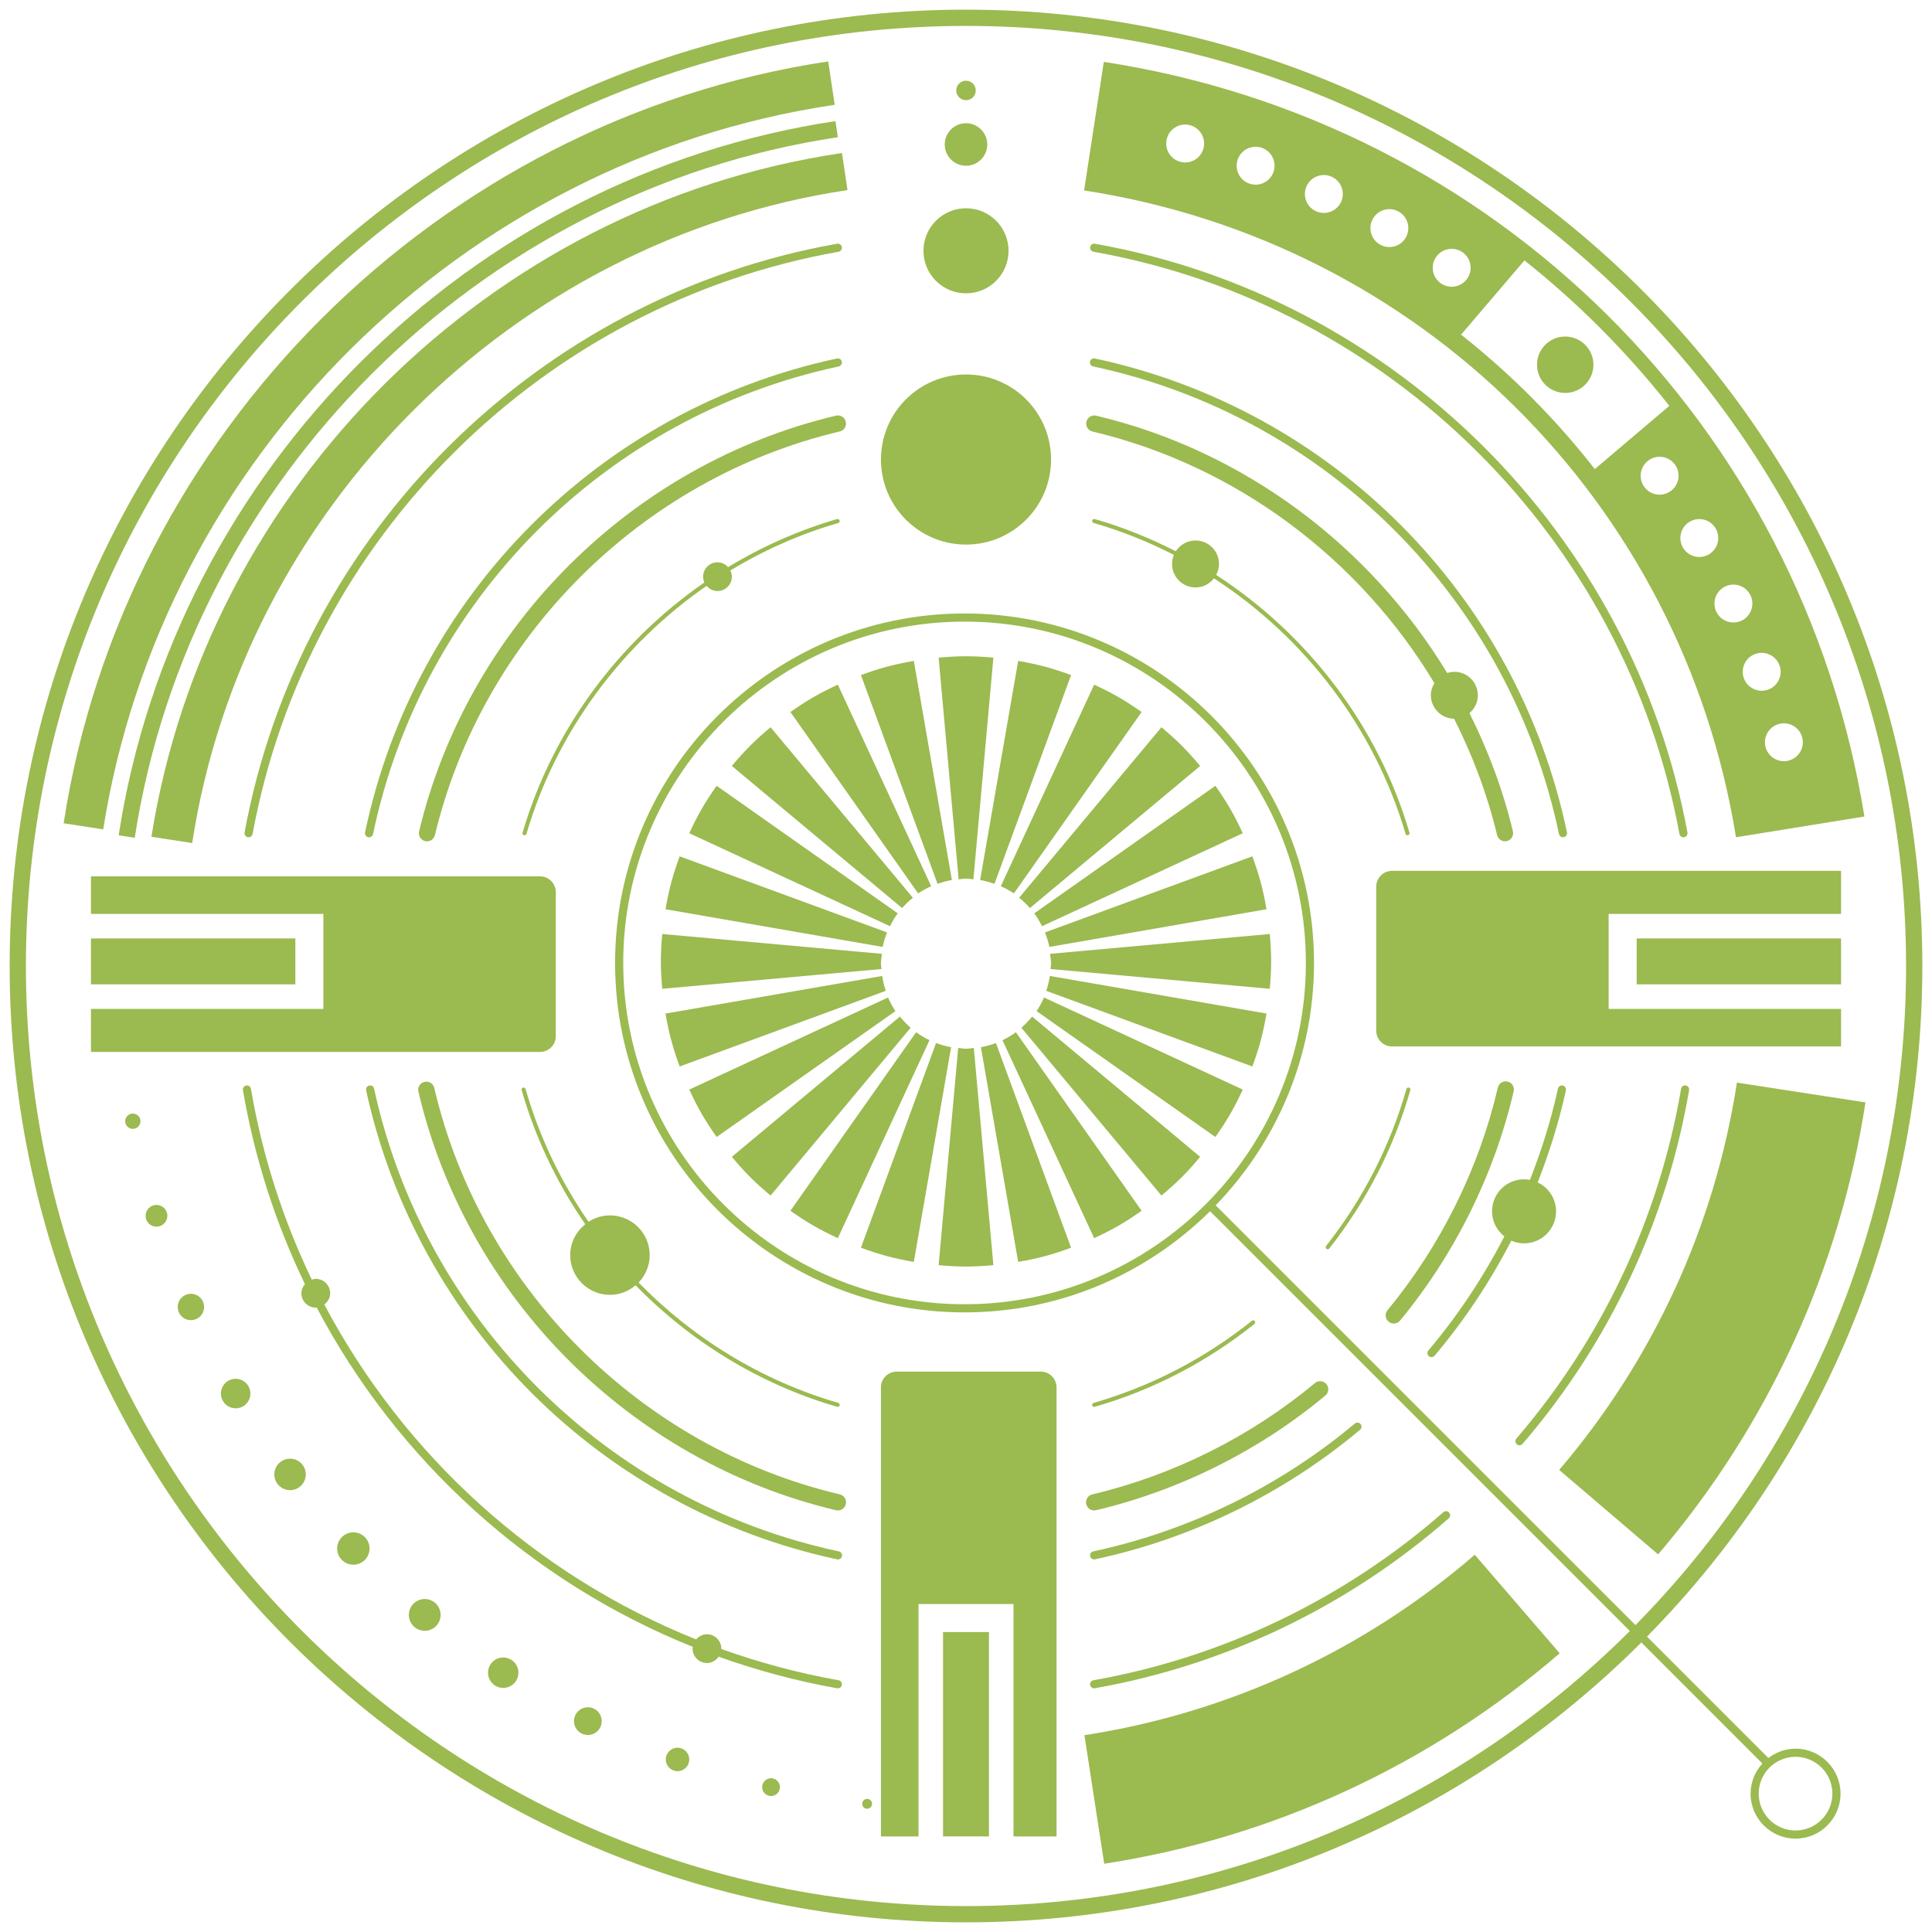 <?xml version="1.0" encoding="UTF-8" standalone="no"?><!DOCTYPE svg PUBLIC "-//W3C//DTD SVG 1.1//EN" "http://www.w3.org/Graphics/SVG/1.1/DTD/svg11.dtd"><svg width="100%" height="100%" viewBox="0 0 400 400" version="1.1" xmlns="http://www.w3.org/2000/svg" xmlns:xlink="http://www.w3.org/1999/xlink" xml:space="preserve" xmlns:serif="http://www.serif.com/" style="fill-rule:evenodd;clip-rule:evenodd;stroke-linejoin:round;stroke-miterlimit:1.414;"><rect id="Artboard1" x="0" y="0" width="400" height="400" style="fill:none;"/><clipPath id="_clip1"><rect id="Artboard11" serif:id="Artboard1" x="0" y="0" width="400" height="400"/></clipPath><g clip-path="url(#_clip1)"><g id="center-symbol" serif:id="center symbol"><path d="M322.92,342.294l-17.585,-20.39c-22.996,19.834 -50.943,32.751 -80.816,37.346l4.097,26.618c34.872,-5.366 67.481,-20.434 94.304,-43.574Z" style="fill:#9bba50;fill-rule:nonzero;"/><path d="M359.61,224.148c-4.551,29.591 -17.276,57.316 -36.797,80.183l20.481,17.485c22.776,-26.678 37.622,-59.035 42.931,-93.577l-26.615,-4.091Z" style="fill:#9bba50;fill-rule:nonzero;"/><path d="M315.622,53.912c11.126,8.847 21.191,18.953 29.994,30.119l-15.428,13.088c-8.086,-10.351 -17.377,-19.699 -27.688,-27.832l13.122,-15.375Zm-17.316,4.744c-1.778,-1.243 -2.209,-3.687 -0.966,-5.464c1.245,-1.774 3.689,-2.205 5.466,-0.963c1.775,1.242 2.205,3.69 0.963,5.464c-1.242,1.777 -3.689,2.208 -5.463,0.963Zm-7.255,-9.47c-1.08,1.878 -3.481,2.521 -5.356,1.437c-1.878,-1.083 -2.521,-3.48 -1.437,-5.359c1.084,-1.875 3.484,-2.521 5.359,-1.434c1.875,1.081 2.522,3.481 1.434,5.356Zm-13.405,-7.366c-0.915,1.966 -3.251,2.815 -5.214,1.899c-1.966,-0.916 -2.814,-3.248 -1.899,-5.211c0.916,-1.966 3.252,-2.814 5.218,-1.899c1.963,0.916 2.811,3.249 1.895,5.211Zm-13.997,-6.167c-0.744,2.037 -2.996,3.087 -5.029,2.347c-2.04,-0.741 -3.087,-2.993 -2.346,-5.03c0.74,-2.036 2.992,-3.087 5.029,-2.346c2.036,0.744 3.087,2.993 2.346,5.029Zm-14.485,-4.925c-0.562,2.094 -2.713,3.336 -4.807,2.774c-2.091,-0.562 -3.333,-2.71 -2.774,-4.804c0.562,-2.093 2.713,-3.336 4.807,-2.777c2.094,0.562 3.336,2.714 2.774,4.807Zm96.691,70.983c-1.777,1.242 -4.221,0.808 -5.463,-0.966c-1.242,-1.774 -0.812,-4.221 0.963,-5.464c1.774,-1.242 4.221,-0.811 5.463,0.963c1.246,1.774 0.811,4.222 -0.963,5.467Zm4.006,6.285c1.875,-1.084 4.276,-0.441 5.359,1.434c1.084,1.879 0.441,4.275 -1.437,5.363c-1.875,1.084 -4.275,0.441 -5.359,-1.438c-1.084,-1.878 -0.438,-4.278 1.437,-5.359Zm7.366,13.408c1.966,-0.915 4.299,-0.067 5.214,1.899c0.916,1.962 0.064,4.295 -1.898,5.211c-1.963,0.916 -4.299,0.067 -5.215,-1.899c-0.915,-1.962 -0.064,-4.295 1.899,-5.211Zm11.196,16.344c0.744,2.037 -0.309,4.289 -2.343,5.029c-2.036,0.737 -4.288,-0.31 -5.032,-2.346c-0.738,-2.037 0.309,-4.289 2.349,-5.029c2.034,-0.741 4.286,0.309 5.026,2.346Zm4.703,14.909c0.559,2.094 -0.683,4.245 -2.774,4.808c-2.094,0.562 -4.245,-0.684 -4.807,-2.774c-0.562,-2.094 0.683,-4.245 2.777,-4.804c2.094,-0.562 4.242,0.68 4.804,2.77Zm-13.708,20.687l26.588,-4.292c-13.079,-81.008 -76.362,-143.797 -157.471,-156.239l-4.084,26.617c69.519,10.665 123.757,64.483 134.967,133.914Z" style="fill:#9bba50;fill-rule:nonzero;"/><path d="M173.97,31.735c-72.606,10.897 -131.146,69.037 -142.619,141.511l8.44,1.296c10.641,-69.205 66.431,-124.8 135.68,-135.189l-1.151,-7.669l-0.35,0.051Z" style="fill:#9bba50;fill-rule:nonzero;"/><path d="M172.475,21.747l0.343,-0.054l-1.346,-8.975c-80.789,12.126 -145.884,76.989 -158.296,157.731l8.194,1.262c12.139,-76.803 74.161,-138.417 151.105,-149.964Z" style="fill:#9bba50;fill-rule:nonzero;"/><path d="M24.568,172.946l3.329,0.512c11.419,-74.255 71.276,-133.903 145.575,-145.052l-0.502,-3.33c-75.736,11.365 -136.765,72.171 -148.402,147.87Z" style="fill:#9bba50;fill-rule:nonzero;"/><path d="M179.534,374.476c0.562,0 1.017,-0.454 1.017,-1.017c0,-0.565 -0.455,-1.02 -1.017,-1.02c-0.562,0 -1.02,0.455 -1.02,1.02c0,0.563 0.458,1.017 1.02,1.017Z" style="fill:#9bba50;fill-rule:nonzero;"/><path d="M159.636,368.164c-1.017,0 -1.838,0.825 -1.838,1.841c0,1.017 0.821,1.842 1.838,1.842c1.016,0 1.841,-0.825 1.841,-1.842c0,-1.016 -0.825,-1.841 -1.841,-1.841Z" style="fill:#9bba50;fill-rule:nonzero;"/><path d="M140.273,361.845c-1.34,0 -2.428,1.088 -2.428,2.431c0,1.34 1.088,2.427 2.428,2.427c1.346,0 2.433,-1.087 2.433,-2.427c0,-1.343 -1.087,-2.431 -2.433,-2.431Z" style="fill:#9bba50;fill-rule:nonzero;"/><path d="M121.711,353.47c-1.586,0 -2.872,1.283 -2.872,2.871c0,1.583 1.286,2.869 2.872,2.869c1.582,0 2.868,-1.286 2.868,-2.869c0,-1.588 -1.286,-2.871 -2.868,-2.871Z" style="fill:#9bba50;fill-rule:nonzero;"/><path d="M104.189,343.169c-1.741,0 -3.151,1.41 -3.151,3.148c0,1.74 1.41,3.147 3.151,3.147c1.737,0 3.147,-1.407 3.147,-3.147c0,-1.738 -1.41,-3.148 -3.147,-3.148Z" style="fill:#9bba50;fill-rule:nonzero;"/><path d="M87.936,331.06c-1.818,0 -3.292,1.471 -3.292,3.289c0,1.818 1.474,3.292 3.292,3.292c1.818,0 3.289,-1.474 3.289,-3.292c0,-1.818 -1.471,-3.289 -3.289,-3.289Z" style="fill:#9bba50;fill-rule:nonzero;"/><path d="M73.161,317.255c-1.851,0 -3.353,1.498 -3.353,3.349c0,1.852 1.502,3.353 3.353,3.353c1.852,0 3.35,-1.501 3.35,-3.353c0,-1.851 -1.498,-3.349 -3.35,-3.349Z" style="fill:#9bba50;fill-rule:nonzero;"/><path d="M60.053,302.005c-1.801,0 -3.256,1.458 -3.256,3.256c0,1.801 1.455,3.262 3.256,3.262c1.801,0 3.258,-1.461 3.258,-3.262c0,-1.798 -1.457,-3.256 -3.258,-3.256Z" style="fill:#9bba50;fill-rule:nonzero;"/><path d="M48.792,285.466c-1.686,0 -3.056,1.371 -3.056,3.054c0,1.686 1.37,3.053 3.056,3.053c1.687,0 3.05,-1.367 3.05,-3.053c0,-1.683 -1.363,-3.054 -3.05,-3.054Z" style="fill:#9bba50;fill-rule:nonzero;"/><path d="M39.528,267.867c-1.508,0 -2.73,1.222 -2.73,2.73c0,1.508 1.222,2.727 2.73,2.727c1.508,0 2.727,-1.219 2.727,-2.727c0,-1.508 -1.219,-2.73 -2.727,-2.73Z" style="fill:#9bba50;fill-rule:nonzero;"/><path d="M32.398,249.467c-1.245,0 -2.252,1.006 -2.252,2.252c0,1.242 1.007,2.249 2.252,2.249c1.246,0 2.252,-1.007 2.252,-2.249c0,-1.246 -1.006,-2.252 -2.252,-2.252Z" style="fill:#9bba50;fill-rule:nonzero;"/><path d="M27.5,230.555c-0.872,0 -1.579,0.707 -1.579,1.582c0,0.872 0.707,1.582 1.579,1.582c0.875,0 1.582,-0.71 1.582,-1.582c0,-0.875 -0.707,-1.582 -1.582,-1.582Z" style="fill:#9bba50;fill-rule:nonzero;"/><path d="M200.002,181.908c0.525,0 1.016,0.107 1.531,0.154l4.138,-45.906c-1.869,-0.165 -3.757,-0.287 -5.669,-0.287c-1.916,0 -3.798,0.122 -5.669,0.287l4.14,45.906c0.512,-0.047 1.004,-0.154 1.529,-0.154Z" style="fill:#9bba50;fill-rule:nonzero;"/><path d="M205.893,182.992l15.862,-43.224c-1.764,-0.647 -3.555,-1.249 -5.403,-1.744c-1.848,-0.495 -3.7,-0.869 -5.548,-1.192l-7.877,45.368c1.023,0.172 2.006,0.448 2.966,0.792Z" style="fill:#9bba50;fill-rule:nonzero;"/><path d="M209.916,184.968l26.439,-37.552c-1.539,-1.077 -3.107,-2.124 -4.767,-3.08c-1.656,-0.96 -3.349,-1.794 -5.053,-2.586l-19.326,41.733c0.943,0.424 1.858,0.909 2.707,1.485Z" style="fill:#9bba50;fill-rule:nonzero;"/><path d="M213.228,188.007l35.252,-29.421c-1.205,-1.441 -2.454,-2.858 -3.807,-4.208c-1.353,-1.357 -2.77,-2.603 -4.211,-3.808l-29.459,35.3c0.804,0.646 1.548,1.356 2.225,2.137Z" style="fill:#9bba50;fill-rule:nonzero;"/><path d="M215.736,191.761l41.564,-19.249c-0.791,-1.703 -1.629,-3.397 -2.585,-5.053c-0.96,-1.656 -2.003,-3.228 -3.08,-4.767l-37.505,26.406c0.616,0.835 1.145,1.724 1.606,2.663Z" style="fill:#9bba50;fill-rule:nonzero;"/><path d="M217.264,196.05l44.951,-7.804c-0.323,-1.851 -0.697,-3.703 -1.188,-5.551c-0.498,-1.848 -1.104,-3.635 -1.744,-5.399l-42.934,15.754c0.38,0.963 0.703,1.959 0.915,3Z" style="fill:#9bba50;fill-rule:nonzero;"/><path d="M217.611,199.517c0,0.377 -0.087,0.734 -0.111,1.107l45.392,4.094c0.165,-1.872 0.286,-3.757 0.286,-5.669c0,-1.915 -0.121,-3.801 -0.286,-5.672l-45.486,4.103c0.077,0.674 0.205,1.337 0.205,2.037Z" style="fill:#9bba50;fill-rule:nonzero;"/><path d="M216.608,205.142l42.675,15.657c0.64,-1.761 1.246,-3.552 1.744,-5.4c0.491,-1.848 0.865,-3.699 1.188,-5.551l-44.86,-7.786c-0.155,1.064 -0.407,2.087 -0.747,3.08Z" style="fill:#9bba50;fill-rule:nonzero;"/><path d="M214.615,209.34l37.02,26.062c1.077,-1.538 2.12,-3.107 3.08,-4.767c0.956,-1.656 1.794,-3.349 2.585,-5.052l-41.153,-19.061c-0.431,0.987 -0.936,1.933 -1.532,2.818Z" style="fill:#9bba50;fill-rule:nonzero;"/><path d="M211.467,212.784l28.995,34.74c1.441,-1.201 2.858,-2.45 4.211,-3.804c1.353,-1.353 2.602,-2.77 3.807,-4.211l-34.791,-29.038c-0.673,0.838 -1.41,1.609 -2.222,2.313Z" style="fill:#9bba50;fill-rule:nonzero;"/><path d="M207.556,215.362l18.979,40.986c1.704,-0.792 3.397,-1.63 5.053,-2.589c1.66,-0.956 3.228,-2.003 4.767,-3.084l-26.022,-36.959c-0.872,0.633 -1.798,1.178 -2.777,1.646Z" style="fill:#9bba50;fill-rule:nonzero;"/><path d="M203.089,216.813l7.715,44.449c1.848,-0.323 3.7,-0.696 5.548,-1.191c1.848,-0.495 3.639,-1.101 5.403,-1.744l-15.556,-42.382c-0.996,0.377 -2.033,0.68 -3.11,0.868Z" style="fill:#9bba50;fill-rule:nonzero;"/><path d="M200.002,217.126c-0.552,0 -1.078,-0.114 -1.616,-0.165l-4.053,44.978c1.871,0.165 3.753,0.286 5.669,0.286c1.912,0 3.8,-0.121 5.669,-0.286l-4.053,-44.978c-0.542,0.051 -1.061,0.165 -1.616,0.165Z" style="fill:#9bba50;fill-rule:nonzero;"/><path d="M193.801,215.945l-15.553,42.382c1.764,0.643 3.552,1.249 5.4,1.744c1.851,0.495 3.703,0.868 5.551,1.191l7.719,-44.449c-1.08,-0.188 -2.114,-0.491 -3.117,-0.868Z" style="fill:#9bba50;fill-rule:nonzero;"/><path d="M189.67,213.716l-26.021,36.959c1.535,1.081 3.107,2.128 4.766,3.084c1.657,0.959 3.346,1.797 5.05,2.589l18.979,-40.986c-0.979,-0.468 -1.905,-1.013 -2.774,-1.646Z" style="fill:#9bba50;fill-rule:nonzero;"/><path d="M186.314,210.471l-34.791,29.038c1.205,1.441 2.454,2.858 3.807,4.211c1.35,1.354 2.767,2.603 4.208,3.804l28.998,-34.74c-0.811,-0.704 -1.549,-1.475 -2.222,-2.313Z" style="fill:#9bba50;fill-rule:nonzero;"/><path d="M183.86,206.522l-41.157,19.061c0.791,1.703 1.629,3.396 2.589,5.052c0.956,1.66 1.999,3.229 3.08,4.767l37.016,-26.062c-0.595,-0.885 -1.1,-1.831 -1.528,-2.818Z" style="fill:#9bba50;fill-rule:nonzero;"/><path d="M182.648,202.062l-44.86,7.786c0.323,1.852 0.694,3.703 1.192,5.551c0.491,1.848 1.097,3.639 1.74,5.4l42.676,-15.657c-0.34,-0.993 -0.593,-2.016 -0.748,-3.08Z" style="fill:#9bba50;fill-rule:nonzero;"/><path d="M182.392,199.517c0,-0.7 0.125,-1.363 0.206,-2.037l-45.486,-4.103c-0.169,1.871 -0.287,3.757 -0.287,5.672c0,1.912 0.118,3.797 0.287,5.669l45.391,-4.094c-0.02,-0.373 -0.111,-0.73 -0.111,-1.107Z" style="fill:#9bba50;fill-rule:nonzero;"/><path d="M183.655,193.05l-42.935,-15.754c-0.643,1.764 -1.249,3.551 -1.74,5.399c-0.498,1.848 -0.869,3.7 -1.192,5.551l44.954,7.804c0.206,-1.041 0.532,-2.037 0.913,-3Z" style="fill:#9bba50;fill-rule:nonzero;"/><path d="M185.87,189.098l-37.498,-26.406c-1.081,1.539 -2.124,3.111 -3.08,4.767c-0.96,1.656 -1.798,3.35 -2.589,5.053l41.564,19.249c0.462,-0.939 0.99,-1.828 1.603,-2.663Z" style="fill:#9bba50;fill-rule:nonzero;"/><path d="M189,185.87l-29.462,-35.3c-1.441,1.205 -2.858,2.451 -4.208,3.808c-1.353,1.35 -2.602,2.767 -3.807,4.208l35.249,29.421c0.68,-0.781 1.424,-1.491 2.228,-2.137Z" style="fill:#9bba50;fill-rule:nonzero;"/><path d="M192.794,183.483l-19.329,-41.733c-1.704,0.792 -3.393,1.626 -5.05,2.586c-1.659,0.956 -3.231,2.003 -4.766,3.08l26.439,37.552c0.848,-0.576 1.76,-1.061 2.706,-1.485Z" style="fill:#9bba50;fill-rule:nonzero;"/><path d="M197.076,182.2l-7.877,-45.368c-1.848,0.323 -3.7,0.697 -5.551,1.192c-1.848,0.495 -3.636,1.097 -5.4,1.744l15.863,43.224c0.959,-0.344 1.939,-0.62 2.965,-0.792Z" style="fill:#9bba50;fill-rule:nonzero;"/><path d="M173.613,347.878c-8.359,-1.481 -16.465,-3.676 -24.282,-6.476c0,-0.024 0.014,-0.044 0.014,-0.068c0,-1.642 -1.333,-2.976 -2.976,-2.976c-0.909,0 -1.693,0.431 -2.239,1.071c-33.148,-13.29 -60.436,-38.043 -76.981,-69.347c0.714,-0.545 1.205,-1.363 1.205,-2.333c0,-1.642 -1.333,-2.975 -2.979,-2.975c-0.29,0 -0.556,0.087 -0.822,0.168c-5.924,-12.331 -10.223,-25.588 -12.596,-39.504c-0.074,-0.458 -0.482,-0.774 -0.97,-0.69c-0.458,0.08 -0.767,0.515 -0.687,0.973c2.414,14.142 6.794,27.614 12.829,40.136c-0.434,0.519 -0.727,1.162 -0.727,1.892c0,1.647 1.333,2.98 2.973,2.98c0.067,0 0.124,-0.034 0.188,-0.041c16.718,31.731 44.342,56.817 77.904,70.286c-0.017,0.125 -0.074,0.236 -0.074,0.36c0,1.643 1.333,2.976 2.976,2.976c1.017,0 1.872,-0.542 2.407,-1.319c7.897,2.831 16.095,5.046 24.541,6.544c0.05,0.01 0.097,0.013 0.148,0.013c0.4,0 0.754,-0.286 0.828,-0.697c0.081,-0.457 -0.226,-0.895 -0.68,-0.973Z" style="fill:#9bba50;fill-rule:nonzero;"/><path d="M225.704,348.855c0.074,0.407 0.427,0.693 0.828,0.693c0.05,0 0.101,-0.003 0.148,-0.013c27.109,-4.804 52.444,-16.97 73.272,-35.185c0.35,-0.307 0.384,-0.835 0.077,-1.185c-0.306,-0.354 -0.838,-0.384 -1.188,-0.081c-20.589,18.013 -45.648,30.045 -72.454,34.794c-0.458,0.081 -0.764,0.519 -0.683,0.977Z" style="fill:#9bba50;fill-rule:nonzero;"/><path d="M349.02,224.738c-0.485,-0.091 -0.892,0.232 -0.97,0.686c-4.554,26.722 -16.347,51.761 -34.094,72.414c-0.303,0.353 -0.263,0.882 0.091,1.185c0.155,0.138 0.353,0.205 0.548,0.205c0.236,0 0.472,-0.098 0.637,-0.293c17.946,-20.885 29.869,-46.203 34.474,-73.228c0.081,-0.458 -0.228,-0.892 -0.686,-0.969Z" style="fill:#9bba50;fill-rule:nonzero;"/><path d="M347.71,172.664c0.074,0.404 0.428,0.69 0.828,0.69c0.047,0 0.101,-0.007 0.152,-0.014c0.454,-0.087 0.757,-0.525 0.676,-0.983c-11.388,-61.92 -60.691,-110.904 -122.679,-121.892c-0.461,-0.094 -0.896,0.222 -0.977,0.68c-0.08,0.458 0.226,0.896 0.68,0.977c61.305,10.866 110.06,59.308 121.32,120.542Z" style="fill:#9bba50;fill-rule:nonzero;"/><path d="M173.323,50.462c-61.991,10.988 -111.298,59.975 -122.686,121.895c-0.081,0.458 0.222,0.896 0.68,0.983c0.047,0.007 0.101,0.014 0.151,0.014c0.398,0 0.751,-0.286 0.829,-0.69c11.257,-61.238 60.015,-109.679 121.323,-120.542c0.454,-0.081 0.76,-0.519 0.68,-0.977c-0.085,-0.461 -0.529,-0.774 -0.977,-0.683Z" style="fill:#9bba50;fill-rule:nonzero;"/><path d="M173.667,321.197c-47.991,-10.251 -85.758,-47.859 -96.22,-95.81c-0.098,-0.454 -0.522,-0.74 -1.004,-0.643c-0.451,0.101 -0.737,0.549 -0.639,1.003c10.597,48.594 48.876,86.707 97.516,97.096c0.057,0.013 0.118,0.02 0.175,0.02c0.387,0 0.737,-0.272 0.821,-0.666c0.098,-0.455 -0.191,-0.903 -0.649,-1Z" style="fill:#9bba50;fill-rule:nonzero;"/><path d="M225.71,322.193c0.085,0.394 0.435,0.663 0.822,0.663c0.057,0 0.118,-0.006 0.178,-0.016c20.084,-4.296 39.06,-13.57 54.875,-26.823c0.357,-0.297 0.404,-0.829 0.104,-1.185c-0.296,-0.357 -0.828,-0.404 -1.181,-0.105c-15.61,13.079 -34.334,22.228 -54.151,26.466c-0.455,0.098 -0.744,0.546 -0.647,1Z" style="fill:#9bba50;fill-rule:nonzero;"/><path d="M226.32,75.864c48.435,10.338 86.296,48.341 96.449,96.816c0.087,0.394 0.434,0.667 0.825,0.667c0.057,0 0.117,-0.003 0.171,-0.017c0.458,-0.094 0.751,-0.542 0.657,-0.996c-10.298,-49.125 -48.664,-87.64 -97.755,-98.116c-0.465,-0.087 -0.899,0.195 -0.994,0.647c-0.101,0.454 0.189,0.902 0.647,0.999Z" style="fill:#9bba50;fill-rule:nonzero;"/><path d="M173.286,74.225c-49.064,10.493 -87.417,49.007 -97.701,98.115c-0.098,0.455 0.195,0.903 0.653,0.997c0.057,0.013 0.114,0.017 0.172,0.017c0.39,0 0.737,-0.273 0.824,-0.67c10.15,-48.459 47.991,-86.458 96.409,-96.813c0.451,-0.098 0.741,-0.545 0.643,-1c-0.094,-0.454 -0.505,-0.74 -1,-0.646Z" style="fill:#9bba50;fill-rule:nonzero;"/><path d="M89.909,225.246c-0.216,-0.906 -1.084,-1.461 -2.027,-1.256c-0.905,0.212 -1.468,1.118 -1.255,2.02c9.974,42.581 43.914,76.598 86.467,86.667c0.132,0.03 0.263,0.043 0.391,0.043c0.761,0 1.454,-0.521 1.636,-1.296c0.212,-0.905 -0.347,-1.811 -1.249,-2.026c-41.325,-9.773 -74.285,-42.807 -83.963,-84.152Z" style="fill:#9bba50;fill-rule:nonzero;"/><path d="M226.532,312.717c0.131,0 0.259,-0.013 0.39,-0.044c17.31,-4.097 33.728,-12.304 47.476,-23.736c0.717,-0.596 0.811,-1.656 0.222,-2.37c-0.599,-0.713 -1.666,-0.811 -2.37,-0.219c-13.351,11.103 -29.297,19.071 -46.105,23.05c-0.902,0.212 -1.461,1.117 -1.249,2.023c0.185,0.774 0.875,1.296 1.636,1.296Z" style="fill:#9bba50;fill-rule:nonzero;"/><path d="M312.131,223.926c-0.909,-0.212 -1.807,0.357 -2.02,1.256c-3.915,16.785 -11.815,32.721 -22.844,46.089c-0.589,0.717 -0.488,1.777 0.229,2.369c0.317,0.256 0.694,0.384 1.071,0.384c0.485,0 0.966,-0.208 1.299,-0.612c11.355,-13.765 19.488,-30.176 23.524,-47.463c0.212,-0.905 -0.35,-1.811 -1.259,-2.023Z" style="fill:#9bba50;fill-rule:nonzero;"/><path d="M296.973,141.431c-0.451,0.737 -0.724,1.592 -0.724,2.518c0,2.662 2.148,4.82 4.804,4.854c3.841,7.605 6.88,15.66 8.904,24.086c0.181,0.774 0.871,1.289 1.636,1.289c0.128,0 0.259,-0.013 0.39,-0.043c0.906,-0.219 1.465,-1.128 1.246,-2.03c-2.05,-8.554 -5.121,-16.734 -8.992,-24.463c1.054,-0.893 1.734,-2.209 1.734,-3.693c0,-2.683 -2.175,-4.858 -4.858,-4.858c-0.522,0 -1.01,0.101 -1.481,0.253c-15.98,-26.322 -42.103,-46.035 -72.679,-53.28c-0.913,-0.218 -1.811,0.344 -2.024,1.249c-0.215,0.906 0.344,1.811 1.249,2.027c29.83,7.069 55.299,26.352 70.795,52.091Z" style="fill:#9bba50;fill-rule:nonzero;"/><path d="M173.084,86.058c-42.298,10.008 -76.177,43.789 -86.313,86.057c-0.219,0.905 0.34,1.814 1.246,2.03c0.131,0.03 0.262,0.047 0.39,0.047c0.765,0 1.455,-0.522 1.64,-1.293c9.836,-41.042 42.739,-73.847 83.812,-83.569c0.905,-0.212 1.464,-1.121 1.249,-2.023c-0.216,-0.906 -1.118,-1.475 -2.024,-1.249Z" style="fill:#9bba50;fill-rule:nonzero;"/><path d="M226.653,291.267c12.072,-3.495 23.198,-9.268 33.068,-17.162c0.181,-0.145 0.208,-0.411 0.064,-0.589c-0.142,-0.185 -0.404,-0.209 -0.59,-0.067c-9.785,7.823 -20.81,13.546 -32.781,17.01c-0.219,0.064 -0.35,0.296 -0.286,0.522c0.054,0.181 0.222,0.302 0.404,0.302c0.04,0 0.081,-0.003 0.121,-0.016Z" style="fill:#9bba50;fill-rule:nonzero;"/><path d="M291.708,225.172c-0.219,-0.061 -0.458,0.06 -0.519,0.289c-3.383,11.843 -8.978,22.777 -16.633,32.502c-0.141,0.182 -0.111,0.445 0.074,0.59c0.074,0.06 0.165,0.09 0.259,0.09c0.125,0 0.246,-0.053 0.33,-0.161c7.719,-9.81 13.365,-20.841 16.778,-32.792c0.061,-0.222 -0.067,-0.454 -0.289,-0.518Z" style="fill:#9bba50;fill-rule:nonzero;"/><path d="M291.408,172.936c0.04,0 0.077,-0.003 0.118,-0.017c0.222,-0.064 0.353,-0.299 0.286,-0.521c-6.477,-22.087 -20.999,-41.016 -40.022,-53.367c0.366,-0.68 0.589,-1.444 0.589,-2.269c0,-2.686 -2.175,-4.861 -4.858,-4.861c-1.717,0 -3.218,0.896 -4.083,2.239c-5.333,-2.741 -10.944,-4.986 -16.771,-6.676c-0.223,-0.06 -0.458,0.068 -0.522,0.29c-0.064,0.222 0.064,0.458 0.286,0.522c5.77,1.669 11.324,3.894 16.609,6.608c-0.242,0.575 -0.383,1.212 -0.383,1.878c0,2.683 2.178,4.861 4.864,4.861c1.555,0 2.925,-0.747 3.814,-1.885c18.852,12.243 33.249,31.004 39.669,52.895c0.054,0.185 0.222,0.303 0.404,0.303Z" style="fill:#9bba50;fill-rule:nonzero;"/><path d="M173.307,107.474c-7.985,2.316 -15.556,5.696 -22.568,9.945c-0.546,-0.606 -1.313,-1 -2.192,-1c-1.643,0 -2.976,1.333 -2.976,2.976c0,0.427 0.098,0.831 0.263,1.198c-17.855,12.358 -31.435,30.64 -37.643,51.801c-0.064,0.222 0.064,0.455 0.286,0.522c0.041,0.01 0.081,0.017 0.118,0.017c0.182,0 0.35,-0.118 0.404,-0.303c6.154,-20.972 19.613,-39.09 37.303,-51.34c0.548,0.646 1.333,1.08 2.245,1.08c1.643,0 2.976,-1.333 2.976,-2.975c0,-0.465 -0.128,-0.889 -0.316,-1.28c6.941,-4.201 14.434,-7.54 22.335,-9.833c0.226,-0.064 0.354,-0.299 0.286,-0.522c-0.06,-0.225 -0.303,-0.35 -0.521,-0.286Z" style="fill:#9bba50;fill-rule:nonzero;"/><path d="M200.002,77.531c-9.726,0 -17.61,7.884 -17.61,17.609c0,9.725 7.884,17.609 17.61,17.609c9.725,0 17.609,-7.884 17.609,-17.609c0,-9.725 -7.884,-17.609 -17.609,-17.609Z" style="fill:#9bba50;fill-rule:nonzero;"/><path d="M200.002,60.729c4.861,0 8.806,-3.942 8.806,-8.803c0,-4.861 -3.945,-8.806 -8.806,-8.806c-4.865,0 -8.807,3.945 -8.807,8.806c0,4.861 3.942,8.803 8.807,8.803Z" style="fill:#9bba50;fill-rule:nonzero;"/><path d="M200.002,34.317c2.43,0 4.399,-1.969 4.399,-4.403c0,-2.431 -1.969,-4.403 -4.399,-4.403c-2.431,0 -4.403,1.972 -4.403,4.403c0,2.434 1.972,4.403 4.403,4.403Z" style="fill:#9bba50;fill-rule:nonzero;"/><path d="M200.002,20.747c1.117,0 2.019,-0.905 2.019,-2.02c0,-1.114 -0.902,-2.019 -2.019,-2.019c-1.115,0 -2.02,0.905 -2.02,2.019c0,1.115 0.905,2.02 2.02,2.02Z" style="fill:#9bba50;fill-rule:nonzero;"/><path d="M190.169,332.097l19.666,0l0,48.115l8.91,0l0,-92.968c0,-1.801 -1.461,-3.265 -3.265,-3.265l-29.822,0c-1.801,0 -3.266,1.464 -3.266,3.265l0,92.968l7.777,0l0,-48.115Z" style="fill:#9bba50;fill-rule:nonzero;"/><rect x="195.248" y="337.897" width="9.503" height="42.315" style="fill:#9bba50;"/><path d="M115.069,214.527l0,-29.822c0,-1.804 -1.461,-3.265 -3.269,-3.265l-92.965,0l0,7.773l48.115,0l0,19.669l-48.115,0l0,8.911l92.965,0c1.808,0 3.269,-1.465 3.269,-3.266Z" style="fill:#9bba50;fill-rule:nonzero;"/><rect x="18.835" y="194.296" width="42.315" height="9.503" style="fill:#9bba50;"/><path d="M381.168,180.302l-92.968,0c-1.801,0 -3.265,1.464 -3.265,3.265l0,29.823c0,1.804 1.464,3.265 3.265,3.265l92.968,0l0,-7.773l-48.118,0l0,-19.669l48.118,0l0,-8.911Z" style="fill:#9bba50;fill-rule:nonzero;"/><rect x="338.857" y="194.296" width="42.312" height="9.503" style="fill:#9bba50;"/><path d="M371.749,378.984c-4.208,0 -7.628,-3.424 -7.628,-7.629c0,-4.208 3.42,-7.628 7.628,-7.628c4.205,0 7.628,3.42 7.628,7.628c0,4.205 -3.423,7.629 -7.628,7.629Zm-172.05,-108.952c-38.966,0 -70.667,-31.701 -70.667,-70.667c0,-38.965 31.701,-70.669 70.667,-70.669c38.965,0 70.669,31.704 70.669,70.669c0,38.966 -31.704,70.667 -70.669,70.667Zm138.909,66.431l-86.913,-86.909c12.574,-13.021 20.357,-30.701 20.357,-50.189c0,-39.894 -32.459,-72.352 -72.353,-72.352c-39.895,0 -72.35,32.458 -72.35,72.352c0,39.895 32.455,72.35 72.35,72.35c19.804,0 37.76,-8.009 50.835,-20.942l86.909,86.905c-35.236,35.172 -83.842,56.956 -137.441,56.956c-107.323,0 -194.636,-87.313 -194.636,-194.632c0,-107.323 87.313,-194.636 194.636,-194.636c107.319,0 194.632,87.313 194.632,194.636c0,53.117 -21.407,101.31 -56.026,136.461Zm33.141,25.581c-2.121,0 -4.056,0.741 -5.622,1.939l-25.139,-25.14c35.225,-35.764 57.012,-84.798 57.012,-138.841c0,-109.178 -88.824,-198.002 -197.998,-198.002c-109.178,0 -198.002,88.824 -198.002,198.002c0,109.174 88.824,197.998 198.002,197.998c54.528,0 103.973,-22.161 139.821,-57.945l25.059,25.063c-1.501,1.656 -2.444,3.83 -2.444,6.237c0,5.134 4.178,9.312 9.311,9.312c5.137,0 9.312,-4.178 9.312,-9.312c0,-5.133 -4.175,-9.311 -9.312,-9.311Z" style="fill:#9bba50;fill-rule:nonzero;"/><path d="M324.058,81.355c3.225,0 5.844,-2.616 5.844,-5.841c0,-3.225 -2.619,-5.837 -5.844,-5.837c-3.221,0 -5.837,2.612 -5.837,5.837c0,3.225 2.616,5.841 5.837,5.841Z" style="fill:#9bba50;fill-rule:nonzero;"/><path d="M121.845,252.954c-5.746,-8.328 -10.2,-17.592 -13.028,-27.489c-0.067,-0.226 -0.296,-0.357 -0.521,-0.29c-0.222,0.064 -0.35,0.296 -0.29,0.522c2.858,9.998 7.362,19.353 13.169,27.766c-1.885,1.508 -3.117,3.8 -3.117,6.399c0,4.545 3.686,8.227 8.227,8.227c2.034,0 3.872,-0.767 5.302,-1.989c11.409,11.691 25.74,20.521 41.73,25.157c0.04,0.013 0.077,0.016 0.117,0.016c0.186,0 0.354,-0.121 0.404,-0.303c0.068,-0.225 -0.06,-0.457 -0.286,-0.521c-15.838,-4.592 -30.034,-13.334 -41.335,-24.908c1.414,-1.478 2.296,-3.471 2.296,-5.679c0,-4.545 -3.683,-8.227 -8.228,-8.227c-1.639,0 -3.157,0.495 -4.44,1.319Z" style="fill:#9bba50;fill-rule:nonzero;"/><path d="M322.17,250.79c0,-2.646 -1.566,-4.915 -3.811,-5.979c2.427,-6.194 4.423,-12.556 5.841,-19.057c0.097,-0.454 -0.189,-0.902 -0.64,-1.003c-0.475,-0.091 -0.906,0.189 -1.003,0.643c-1.407,6.443 -3.387,12.752 -5.797,18.892c-0.397,-0.074 -0.801,-0.125 -1.219,-0.125c-3.662,0 -6.631,2.97 -6.631,6.629c0,2.121 1.01,3.982 2.555,5.197c-4.339,8.406 -9.591,16.354 -15.731,23.602c-0.303,0.357 -0.256,0.889 0.094,1.188c0.162,0.131 0.354,0.199 0.549,0.199c0.235,0 0.474,-0.101 0.639,-0.296c6.198,-7.312 11.496,-15.334 15.886,-23.811c0.808,0.35 1.7,0.552 2.639,0.552c3.66,0 6.629,-2.969 6.629,-6.631Z" style="fill:#9bba50;fill-rule:nonzero;"/></g></g></svg>